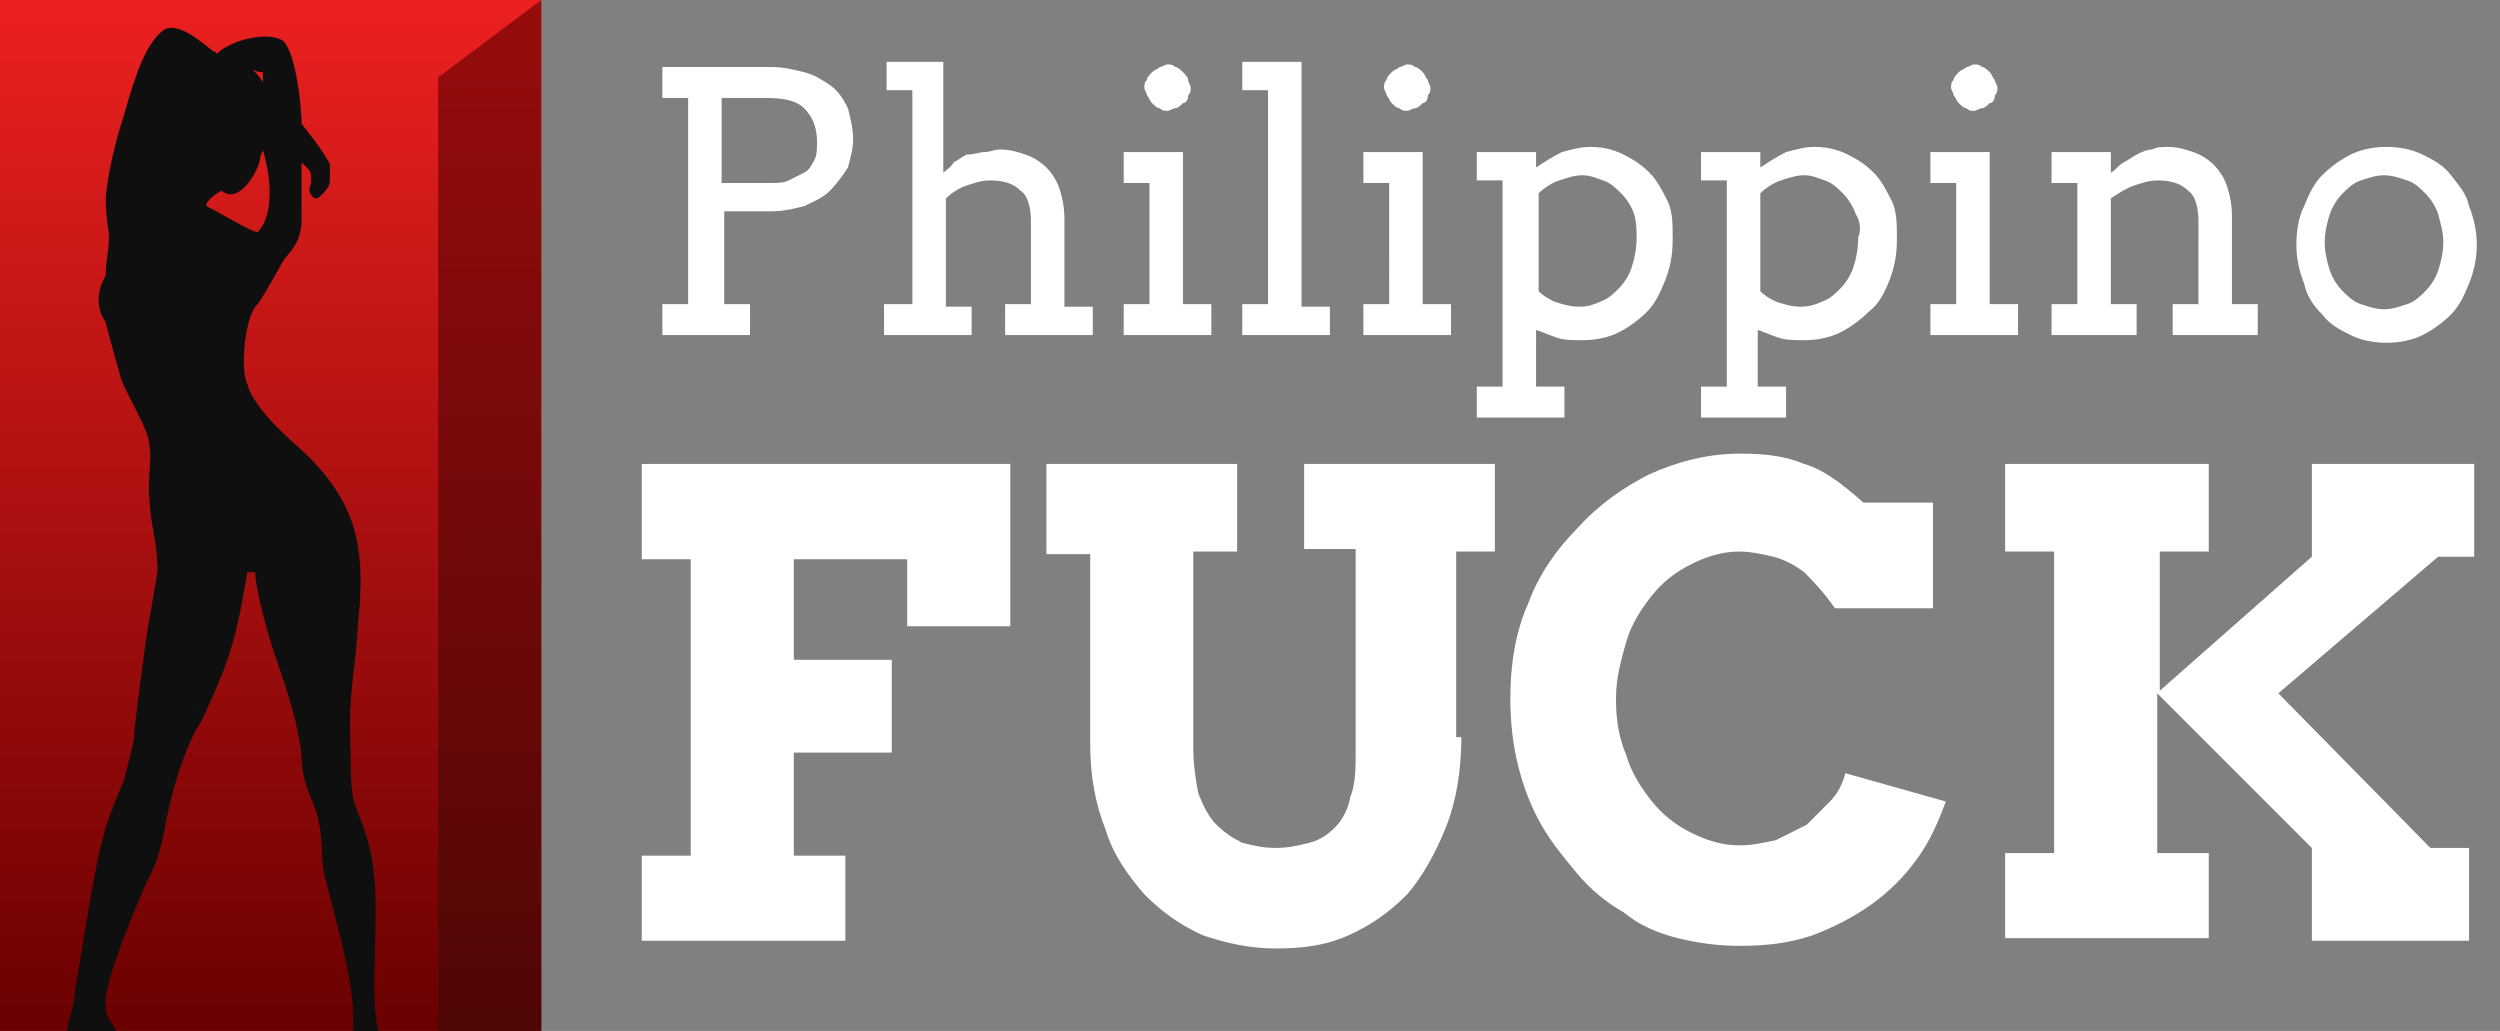 <svg width="97" height="40" viewBox="0 0 97 40" fill="none" xmlns="http://www.w3.org/2000/svg"><rect x="0" y="0" width="97" height="40" fill="#808080" stroke="none"/><path fill-rule="evenodd" clip-rule="evenodd" d="M95.8 11c-.2.5-.4.9-.7 1.2-.3.3-.7.6-1.1.8-.4.2-.9.3-1.4.3-.5 0-1-.1-1.4-.3-.4-.2-.8-.4-1.1-.8-.3-.3-.6-.7-.7-1.2-.2-.5-.3-1-.3-1.5 0-.6.1-1.1.3-1.5.2-.5.4-.9.7-1.2.3-.3.7-.6 1.1-.8.4-.2.9-.3 1.4-.3.5 0 1 .1 1.4.3.4.2.8.4 1.1.8.3.4.6.7.7 1.2.2.5.3 1 .3 1.5s-.1 1-.3 1.5zm-1.2-2.7c-.1-.3-.3-.6-.5-.8-.2-.2-.4-.4-.7-.5-.3-.1-.6-.2-.9-.2-.3 0-.6.1-.9.2-.3.1-.5.3-.7.5-.2.2-.4.5-.5.8-.1.3-.2.7-.2 1.1 0 .4.1.8.2 1.1.1.3.3.6.5.8.2.2.4.4.7.5.3.1.6.2.9.2.3 0 .6-.1.9-.2.3-.1.5-.3.7-.5.2-.2.4-.5.5-.8.1-.3.2-.7.2-1.1 0-.4-.1-.7-.2-1.1zm-10.3 3.5h1V8.6c0-.5-.1-1-.4-1.2-.3-.3-.7-.4-1.2-.4-.3 0-.6.1-.9.2-.3.1-.6.3-.9.5v4.1h1V13h-3.3v-1.2h1V7.1h-1V5.9h2.3v.8c.2-.1.3-.3.5-.4.2-.1.3-.2.5-.3.2-.1.4-.2.6-.2.2-.1.4-.1.6-.1.4 0 .7.1 1 .2.3.1.6.3.8.5.2.2.4.5.5.8.1.3.2.7.2 1.2v3.4h1V13h-3.3v-1.2zm-9.4 0h1V7.1h-1V5.9h2.3v5.9h1.1V13h-3.4v-1.2zM77.2 4c-.1.1-.2.2-.3.2-.1 0-.2.1-.3.1-.1 0-.2 0-.3-.1-.1 0-.2-.1-.3-.2-.1-.1-.1-.2-.2-.3 0-.1-.1-.2-.1-.3 0-.1 0-.2.1-.3 0-.1.1-.2.2-.3.1-.1.2-.1.3-.2.1 0 .2-.1.3-.1.1 0 .2 0 .3.1.1 0 .2.1.3.2.1.1.1.2.2.3 0 .1.1.2.1.3 0 .1 0 .2-.1.3 0 .2-.1.3-.2.3zm-4.7 8.1c-.3.3-.7.6-1.1.8-.4.2-.9.3-1.4.3-.4 0-.7 0-1-.1-.3-.1-.5-.2-.8-.3V15h1.1v1.2H66V15h1V7h-1V5.9h2.3v.6c.3-.2.6-.4 1-.6.4-.1.7-.2 1.1-.2.5 0 .9.1 1.3.3.4.2.7.4 1 .7.3.3.5.7.7 1.1.2.4.2.9.2 1.5s-.1 1.1-.3 1.6c-.2.5-.4.9-.8 1.2zM72 8.3c-.1-.3-.3-.6-.5-.8-.2-.2-.4-.4-.7-.5-.3-.1-.5-.2-.8-.2-.3 0-.6.1-.9.2-.3.1-.6.3-.8.5v3.8c.2.2.4.3.6.4.3.1.6.2 1 .2.3 0 .6-.1.8-.2.3-.1.5-.3.7-.5.2-.2.4-.5.5-.8.1-.3.2-.7.2-1.2.1-.2.1-.6-.1-.9zm-8.1 3.8c-.3.3-.7.6-1.1.8-.4.2-.9.3-1.4.3-.4 0-.7 0-1-.1-.3-.1-.5-.2-.8-.3V15h1.1v1.2h-3.4V15h1V7h-1V5.9h2.3v.6c.3-.2.6-.4 1-.6.4-.1.7-.2 1.1-.2.5 0 .9.1 1.3.3.4.2.7.4 1 .7.3.3.5.7.7 1.1.2.4.2.9.2 1.5s-.1 1.1-.3 1.6c-.2.5-.4.9-.7 1.2zm-.5-3.8c-.1-.3-.3-.6-.5-.8-.2-.2-.4-.4-.7-.5-.3-.1-.5-.2-.8-.2-.3 0-.6.1-.9.2-.3.1-.6.3-.8.5v3.8c.2.2.4.3.6.4.3.1.6.2 1 .2.3 0 .6-.1.8-.2.3-.1.5-.3.7-.5.2-.2.4-.5.5-.8.1-.3.2-.7.2-1.2 0-.2 0-.6-.1-.9zm-6.7 20.3c0 1.3-.2 2.5-.6 3.5-.4 1-.9 1.9-1.5 2.6-.7.7-1.4 1.2-2.3 1.6-.9.4-1.8.5-2.8.5-1 0-1.9-.2-2.8-.5-.9-.4-1.6-.9-2.3-1.6-.6-.7-1.2-1.5-1.5-2.5-.4-1-.6-2.1-.6-3.3v-7.4h-1.7V18H48v3.4h-1.7V29c0 .7.1 1.3.2 1.8.2.5.4.9.7 1.2.3.3.6.5 1 .7.4.1.8.2 1.3.2s.9-.1 1.3-.2.7-.3 1-.6c.3-.3.5-.7.6-1.2.2-.5.2-1.1.2-1.9v-7.7h-2V18H58v3.4h-1.5v7.2h.2zm-3.8-16.8h1V7.1h-1V5.9h2.3v5.9h1.1V13h-3.4v-1.2zM55.2 4c-.1.1-.2.2-.3.2-.1 0-.2.1-.3.1-.1 0-.2 0-.3-.1-.1 0-.2-.1-.3-.2-.1-.1-.1-.2-.2-.3 0-.1-.1-.2-.1-.3 0-.1 0-.2.1-.3 0-.1.1-.2.2-.3.1-.1.2-.1.3-.2.1 0 .2-.1.3-.1.1 0 .2 0 .3.1.1 0 .2.1.3.2.1.1.1.2.2.3 0 .1.1.2.1.3 0 .1 0 .2-.1.3 0 .2-.1.3-.2.3zm-7 7.8h1V3.5h-1V2.4h2.3v9.5h1.1V13h-3.4v-1.2zm-4.6 0h1V7.1h-1V5.9h2.3v5.9H47V13h-3.4v-1.2zM45.9 4c-.1.1-.2.2-.3.2-.1 0-.2.1-.3.1-.1 0-.2 0-.3-.1-.1 0-.2-.1-.3-.2-.1-.1-.1-.2-.2-.3 0-.1-.1-.2-.1-.3 0-.1 0-.2.1-.3 0-.1.1-.2.2-.3.1-.1.2-.1.3-.2.1 0 .2-.1.3-.1.1 0 .2 0 .3.1.1 0 .2.1.3.2.1.1.2.2.2.3 0 .1.1.2.1.3 0 .1 0 .2-.1.3 0 .2-.1.3-.2.3zM39 11.8h1V8.6c0-.5-.1-1-.4-1.2-.3-.3-.7-.4-1.2-.4-.3 0-.6.1-.9.2-.3.1-.6.3-.8.5v4.2h1V13h-3.4v-1.2h1.1V3.5h-1V2.4h2.2v4.3c.1-.1.3-.2.4-.4.2-.1.3-.2.5-.3.3 0 .5-.1.7-.1.2 0 .4-.1.6-.1.4 0 .7.1 1 .2.3.1.6.3.8.5.2.2.4.5.5.8.1.3.2.7.2 1.2v3.4h1.1V13H39v-1.2zm-6.8-4.4c-.3.3-.6.4-1 .6-.4.1-.8.2-1.3.2h-1.8v3.6h1V13h-3.4v-1.2h1v-8h-1V2.6h4.2c.5 0 .9.1 1.3.2s.7.3 1 .5c.3.2.5.5.7.9.1.4.2.8.2 1.2 0 .4-.1.7-.2 1.1-.2.3-.4.6-.7.9zm-1-3.2c-.3-.3-.8-.4-1.5-.4H28v3.3h1.9c.3 0 .5 0 .7-.1l.6-.3c.2-.1.3-.3.4-.5.1-.2.1-.4.1-.7 0-.6-.2-1-.5-1.3zm8 20.1h-4v-2.6h-4.4v3.9h3.8v3.6h-3.8v4h2v3.3h-7.9v-3.3h1.9V21.7h-1.9V18h14.3v6.3zm22-3.8c.8-.9 1.8-1.6 2.8-2.1 1.1-.5 2.3-.8 3.5-.8 1 0 1.8.1 2.5.4.7.2 1.4.7 2.3 1.5H75v4.1h-3.8c-.5-.7-.9-1.1-1.2-1.4-.4-.3-.8-.5-1.2-.6-.4-.1-.9-.2-1.3-.2-.7 0-1.3.2-1.9.5-.6.3-1.1.7-1.5 1.2-.4.5-.8 1.1-1 1.8-.2.7-.4 1.4-.4 2.2 0 .8.1 1.5.4 2.2.2.7.6 1.3 1 1.8s.9.9 1.5 1.2c.6.3 1.2.5 1.9.5.5 0 .9-.1 1.4-.2l1.2-.6.9-.9c.3-.3.5-.7.6-1.1l3.9 1.1c-.3.8-.6 1.5-1.1 2.2-.5.7-1.1 1.3-1.8 1.8s-1.5.9-2.3 1.2c-.9.3-1.8.4-2.8.4-.8 0-1.6-.1-2.4-.3-.8-.2-1.5-.5-2.1-1-.7-.4-1.3-.9-1.8-1.5s-1-1.2-1.4-1.9c-.4-.7-.7-1.5-.9-2.3-.2-.8-.3-1.7-.3-2.6 0-1.3.2-2.6.7-3.7.4-1.1 1.1-2.1 1.9-2.9zm24.6.9h-2v5.4l5.9-5.2V18H96v3.6h-1.4l-6.2 5.3 5.9 6h1.5v3.6h-6.1v-3.6l-6-6v6.2h2v3.3h-7.9v-3.3h1.9V21.4h-1.9V18h7.9v3.4h.1z" fill="#fff"/><path fill-rule="evenodd" clip-rule="evenodd" d="M0 0h21v40H0V0z" fill="url(#paint0_linear)"/><path fill-rule="evenodd" clip-rule="evenodd" d="M14.6 39.5c0 .1 0 .3.1.5h-1v-.1c.1-1.6-.6-3.9-1.1-5.9-.2-.8 0-1.6-.4-2.7-.2-.5-.5-1.1-.5-2-.2-1.7-.8-3.1-1.2-4.4 0 0-.6-2-.6-2.7h-.3c-.4 2.2-.5 3.1-1.8 5.8-.6.9-1.1 2.6-1.3 3.6-.2 1-.3 1.7-.8 2.6-.3.7-1.7 3.9-1.6 4.8 0 .6.3.7.4 1H2.6c.1-.6.3-1.1.3-1.5.2-1.1.8-5.1 1.1-6 .1-.6.8-2.2.8-2.2s.4-1.5.4-1.7c0-.3.2-1.8.4-3.3.2-1.6.6-3.2.5-3.4 0-.9-.3-1.7-.3-2.6-.1-.5.1-1.4 0-2 0-.6-.9-2-1.1-2.6-.2-.7-.4-1.4-.6-2.2-.5-.7-.2-1.5 0-1.8 0-.7.2-1.3.1-1.8-.1-.6-.1-1.2-.1-1.2.1-1.2.5-2.6.7-3.2.5-1.8.9-2.8 1.5-3.3s1.8.7 2 .8c0 0 .1 0 .1.1.6-.6 2.1-.9 2.6-.5.3.3.6 1.4.7 3v.2s.8 1 1 1.4c.1.1.1.2.1.3v.4c0 .1 0 .3-.1.4 0 0-.2.3-.4.4-.2 0-.3-.2-.3-.4.1-.2.1-.5 0-.7l-.3-.3v2.4c-.1.8-.4 1-.7 1.4-.4.7-.6 1.1-1 1.7-.5.4-.7 2.6-.4 3.1.1.5.7 1.3 1.7 2.2.3.3 2.3 1.8 2.6 4.2.2 1.1 0 2.8 0 2.8-.1 1.9-.4 2.7-.3 5 0 0 0 1.6.1 1.8 0 .4.7 1.5.8 3 .2 1.2-.1 4.8.1 5.6zM10.2 2.8c-.1 0-.2 0-.4-.1.2.2.3.3.4.5v-.4zM10 9c.4-.4.7-1.4.2-3.2 0 .1-.1.2-.1.3 0 .4-.8 1.9-1.5 1.3 0 0-.6.3-.6.6.1 0 1.9 1.1 2 1z" fill="#0F0F0F"/><path fill-rule="evenodd" clip-rule="evenodd" d="M17 3l4-3v40h-4V3z" fill="url(#paint1_linear)"/><defs><linearGradient id="paint0_linear" x1="10.5" y1="0" x2="10.5" y2="40" gradientUnits="userSpaceOnUse"><stop stop-color="#EC2020"/><stop offset="1" stop-color="#6A0000"/></linearGradient><linearGradient id="paint1_linear" x1="19" y1="0" x2="19" y2="40" gradientUnits="userSpaceOnUse"><stop stop-color="#970C0C"/><stop offset="1" stop-color="#500606"/></linearGradient></defs></svg>